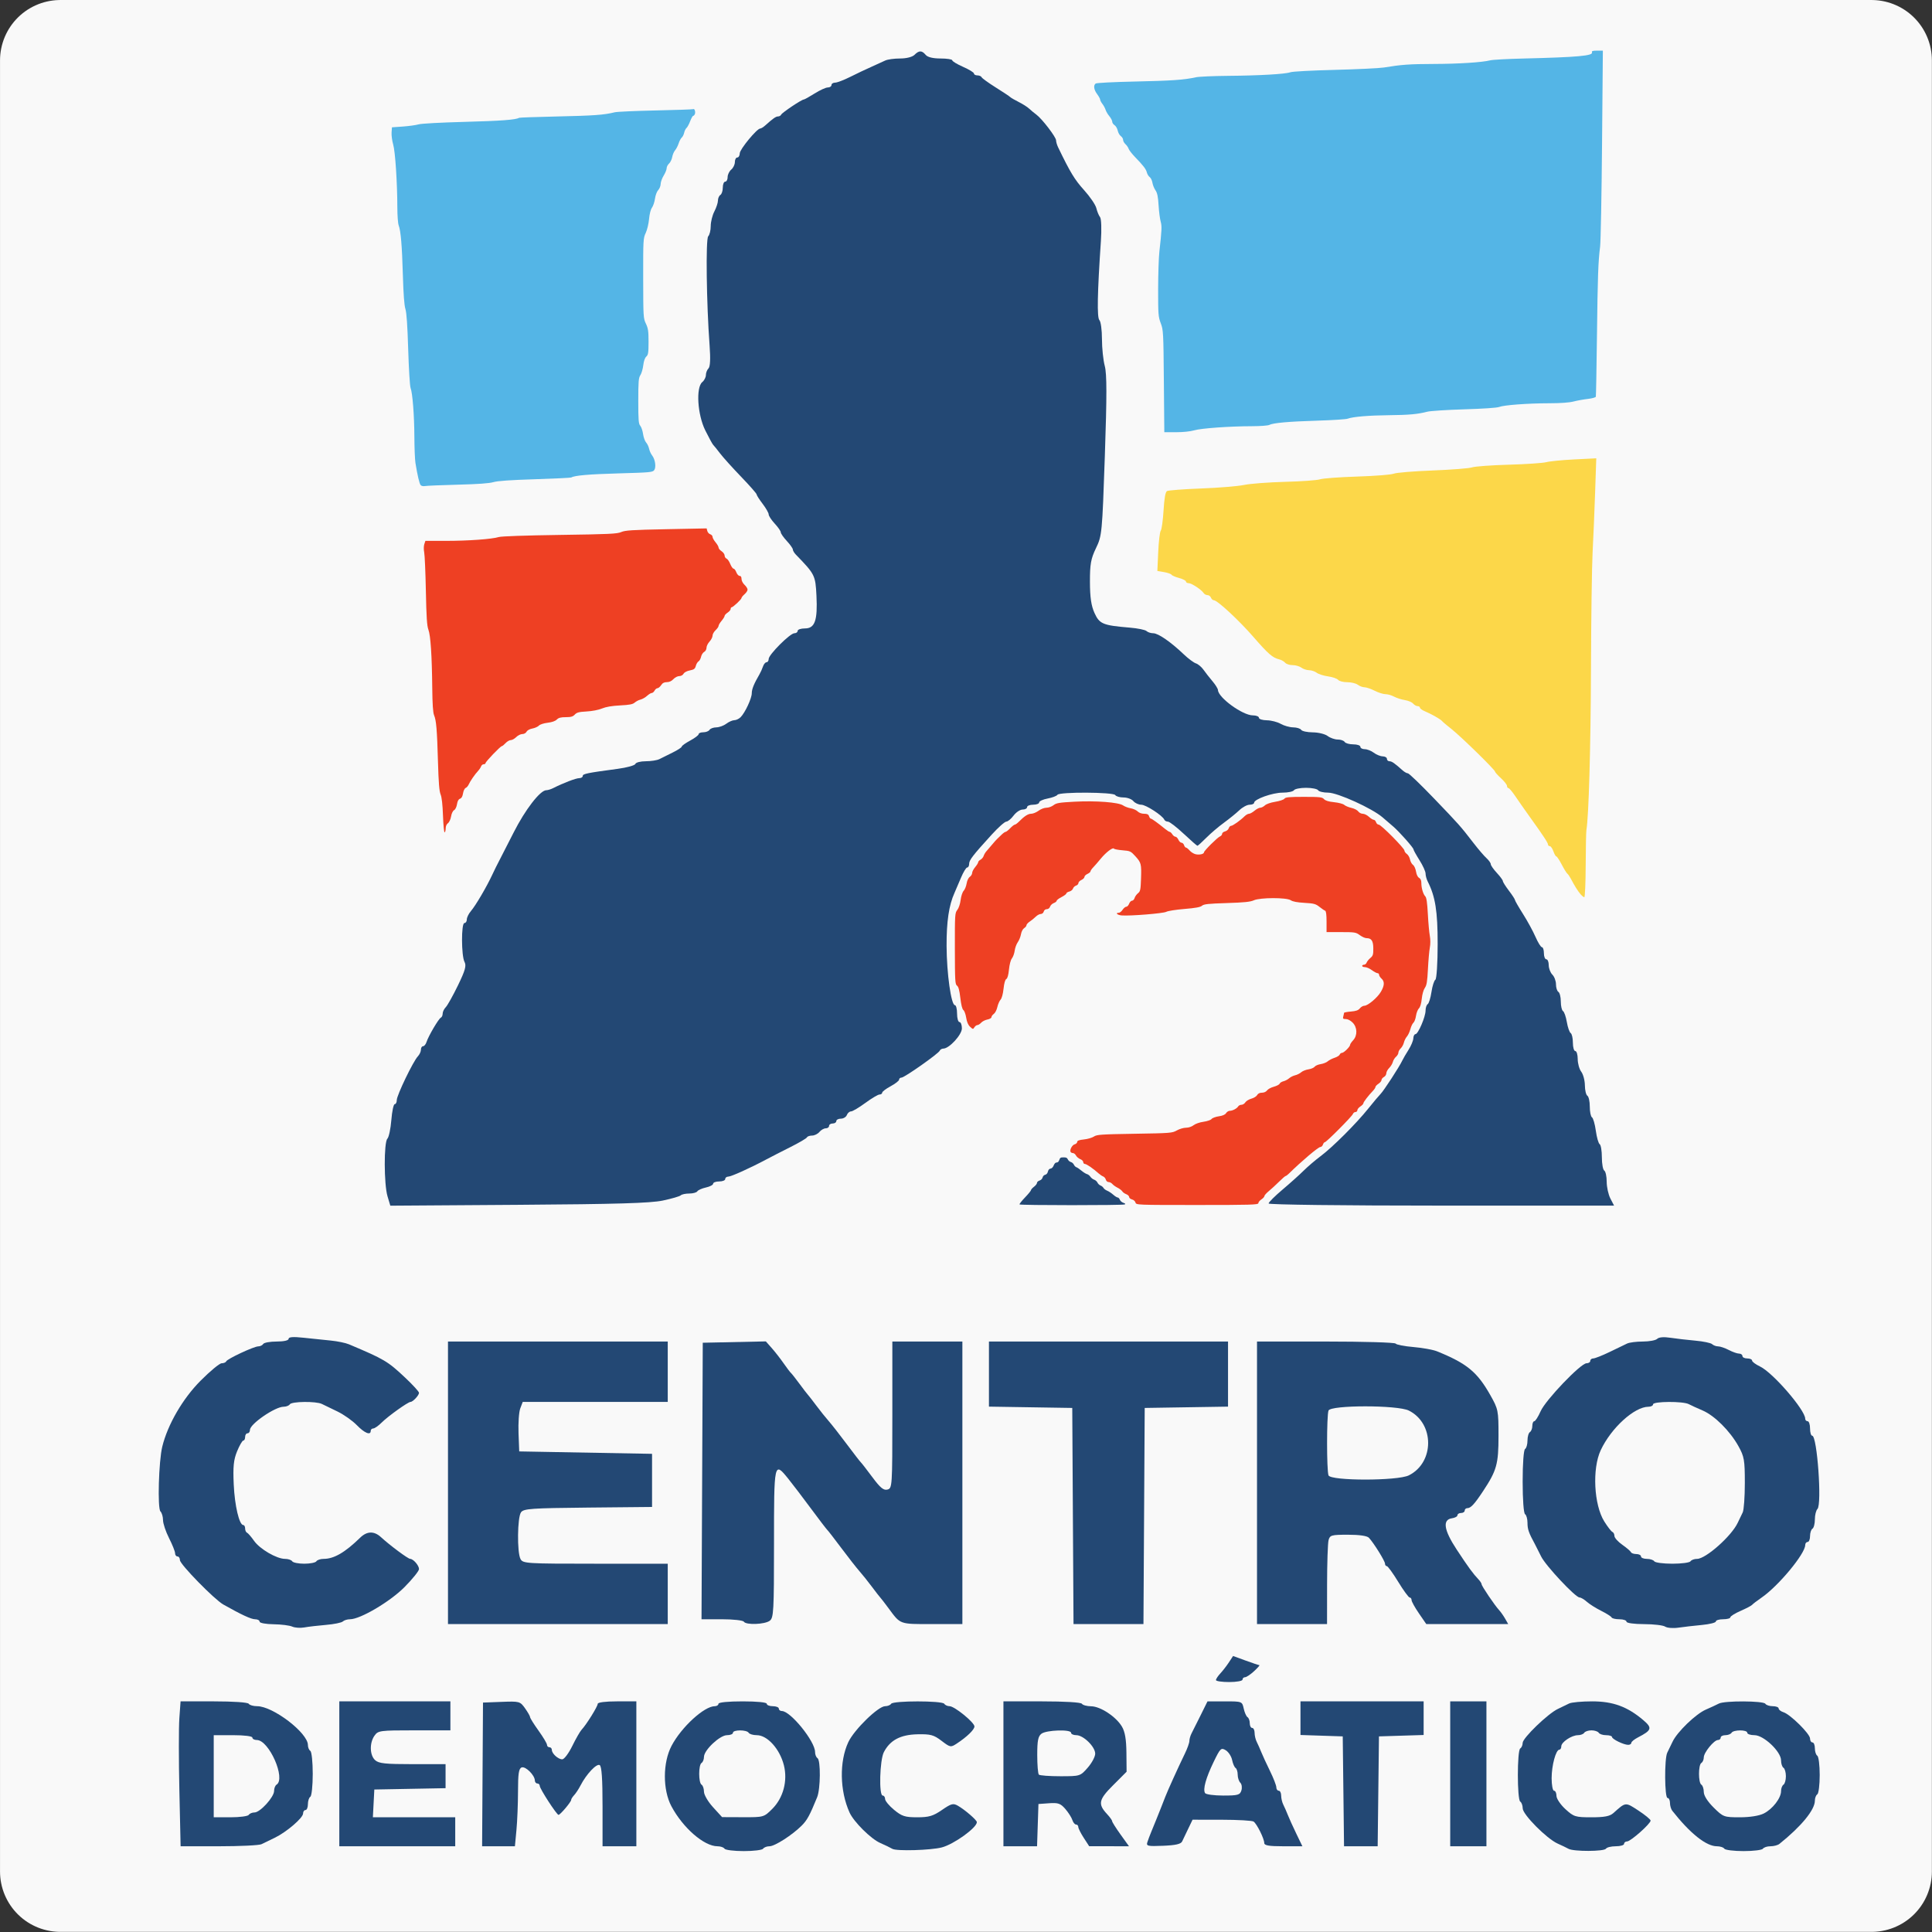 <?xml version="1.0" encoding="UTF-8" standalone="no"?>
<!-- Created with Inkscape (http://www.inkscape.org/) -->

<svg
   version="1.1"
   id="svg1"
   width="800"
   height="800"
   viewBox="0 0 800 800"
   sodipodi:docname="Morena_logo_(Mexico).svg.png"
   xml:space="preserve"
   inkscape:export-filename="Liberal_Colombia.svg"
   inkscape:export-xdpi="96"
   inkscape:export-ydpi="96"
   xmlns:inkscape="http://www.inkscape.org/namespaces/inkscape"
   xmlns:sodipodi="http://sodipodi.sourceforge.net/DTD/sodipodi-0.dtd"
   xmlns="http://www.w3.org/2000/svg"
   xmlns:svg="http://www.w3.org/2000/svg"><rect x="0" y="0" width="800" height="800" fill="#333333" stroke="none"/><defs
     id="defs1" /><sodipodi:namedview
     id="namedview1"
     pagecolor="#ffffff"
     bordercolor="#000000"
     borderopacity="0.25"
     inkscape:showpageshadow="2"
     inkscape:pageopacity="0.0"
     inkscape:pagecheckerboard="0"
     inkscape:deskcolor="#d1d1d1"
     showguides="false" /><g
     inkscape:groupmode="layer"
     inkscape:label="Image"
     id="g1"><rect
       style="fill:#f9f9f9;fill-opacity:1;stroke:#f9f9f9;stroke-width:50;stroke-linejoin:round;stroke-miterlimit:0;stroke-dasharray:none;stroke-opacity:1;paint-order:markers stroke fill"
       id="rect1"
       width="749.942"
       height="749.937"
       x="25.01"
       y="25.006" /><path
       style="fill:#234874;fill-opacity:1;stroke:#f9f9f9;stroke-width:0;stroke-linejoin:round;stroke-miterlimit:0;stroke-dasharray:none;stroke-opacity:1;paint-order:markers stroke fill"
       d="m 160.462,495.367 c -1.494,-4.987 -1.535,-22.38 -0.056,-23.859 0.609,-0.609 1.346,-4.074 1.637,-7.7 0.291,-3.626 0.918,-6.592 1.392,-6.592 0.475,0 0.863,-0.775 0.863,-1.723 0,-1.966 6.821,-16.101 8.735,-18.098 0.696,-0.727 1.265,-1.964 1.265,-2.75 0,-0.786 0.398,-1.429 0.883,-1.429 0.486,0 1.132,-0.787 1.436,-1.75 0.774,-2.452 5.026,-9.681 5.931,-10.083 0.412,-0.183 0.75,-0.939 0.75,-1.679 0,-0.74 0.584,-1.94 1.298,-2.667 0.714,-0.727 2.986,-4.797 5.049,-9.045 2.998,-6.172 3.54,-8.118 2.702,-9.684 -1.345,-2.513 -1.387,-16.092 -0.049,-16.092 0.55,0 1,-0.67 1,-1.489 0,-0.819 0.764,-2.381 1.698,-3.471 1.967,-2.297 6.48,-9.976 8.84,-15.04 0.897,-1.925 2.119,-4.4 2.715,-5.5 0.596,-1.1 3.358,-6.5 6.138,-12 4.768,-9.436 10.992,-17.5 13.506,-17.5 0.622,0 1.913,-0.395 2.868,-0.878 4.201,-2.124 9.422,-4.122 10.77,-4.122 0.806,0 1.466,-0.403 1.466,-0.895 0,-0.902 1.758,-1.262 14.464,-2.96 3.83,-0.512 7.13,-1.429 7.333,-2.038 0.203,-0.609 2.138,-1.107 4.299,-1.107 2.162,0 4.712,-0.4 5.667,-0.889 0.955,-0.489 3.424,-1.716 5.486,-2.727 2.062,-1.011 3.75,-2.115 3.75,-2.453 0,-0.338 1.575,-1.463 3.5,-2.5 1.925,-1.037 3.5,-2.233 3.5,-2.657 0,-0.425 0.873,-0.773 1.941,-0.773 1.068,0 2.219,-0.45 2.559,-1 0.34,-0.55 1.604,-1.014 2.809,-1.032 1.205,-0.018 3.064,-0.693 4.132,-1.5 1.068,-0.808 2.562,-1.468 3.321,-1.468 0.759,0 1.937,-0.562 2.618,-1.25 1.858,-1.875 4.619,-7.804 4.619,-9.917 0,-1.706 0.887,-3.889 3.184,-7.833 0.48,-0.825 1.138,-2.288 1.461,-3.25 0.323,-0.963 0.985,-1.75 1.471,-1.75 0.486,0 0.883,-0.616 0.883,-1.368 0,-1.78 8.851,-10.632 10.632,-10.632 0.753,0 1.368,-0.45 1.368,-1 0,-0.55 1.361,-1 3.025,-1 4.112,0 5.27,-3.306 4.757,-13.569 -0.422,-8.438 -0.635,-8.862 -8.531,-17 -0.688,-0.709 -1.25,-1.662 -1.25,-2.12 0,-0.457 -1.125,-2.045 -2.5,-3.528 -1.375,-1.483 -2.5,-3.1 -2.5,-3.594 0,-0.494 -1.125,-2.112 -2.5,-3.595 -1.375,-1.484 -2.5,-3.194 -2.5,-3.802 0,-0.607 -1.125,-2.579 -2.5,-4.382 -1.375,-1.803 -2.5,-3.565 -2.5,-3.916 0,-0.351 -2.896,-3.644 -6.436,-7.317 -3.54,-3.673 -7.462,-8.028 -8.716,-9.678 -1.254,-1.65 -2.524,-3.225 -2.824,-3.5 -0.3,-0.275 -1.778,-2.981 -3.284,-6.014 -3.229,-6.498 -3.927,-17.755 -1.24,-19.986 0.825,-0.685 1.5,-2 1.5,-2.922 0,-0.923 0.486,-2.164 1.08,-2.757 0.706,-0.706 0.863,-3.978 0.454,-9.45 -1.295,-17.314 -1.639,-44.165 -0.579,-45.225 0.575,-0.575 1.045,-2.478 1.045,-4.23 0,-1.752 0.672,-4.475 1.494,-6.05 0.822,-1.575 1.497,-3.625 1.5,-4.555 0.003,-0.93 0.456,-1.969 1.006,-2.309 0.55,-0.34 1,-1.716 1,-3.059 0,-1.343 0.45,-2.441 1,-2.441 0.55,0 1,-0.845 1,-1.878 0,-1.033 0.675,-2.438 1.5,-3.122 0.825,-0.685 1.5,-2.09 1.5,-3.122 0,-1.033 0.45,-1.878 1,-1.878 0.55,0 1.012,-0.787 1.027,-1.75 0.025,-1.671 7.112,-10.25 8.467,-10.25 0.357,0 1.276,-0.562 2.043,-1.25 3.27,-2.932 4.434,-3.75 5.338,-3.75 0.527,0 1.109,-0.338 1.292,-0.75 0.367,-0.826 8.466,-6.25 9.332,-6.25 0.298,0 2.323,-1.125 4.502,-2.5 2.178,-1.375 4.644,-2.5 5.48,-2.5 0.836,0 1.52,-0.45 1.52,-1 0,-0.55 0.678,-1 1.507,-1 0.829,0 3.642,-1.073 6.25,-2.385 2.608,-1.312 6.543,-3.178 8.743,-4.147 2.2,-0.969 4.781,-2.146 5.736,-2.615 0.955,-0.469 3.735,-0.853 6.179,-0.853 2.615,0 5.059,-0.617 5.942,-1.5 1.895,-1.895 3.071,-1.895 4.643,0 0.795,0.958 3.007,1.5 6.122,1.5 2.683,0 4.882,0.338 4.887,0.75 0.005,0.412 2.03,1.638 4.5,2.724 2.47,1.086 4.491,2.323 4.491,2.75 0,0.427 0.637,0.776 1.417,0.776 0.779,0 1.567,0.346 1.75,0.768 0.183,0.422 2.808,2.32 5.833,4.217 3.025,1.897 5.725,3.69 6,3.984 0.275,0.294 1.85,1.209 3.5,2.033 1.65,0.824 3.585,2.051 4.299,2.726 0.715,0.675 2.073,1.8 3.019,2.5 2.397,1.773 8.181,9.324 8.181,10.68 0,0.616 0.377,1.901 0.838,2.856 5.006,10.374 6.859,13.433 10.735,17.717 2.478,2.74 4.775,6.115 5.104,7.5 0.329,1.385 1.021,3.056 1.536,3.712 0.529,0.674 0.677,5.027 0.339,10 -1.46,21.507 -1.65,31.609 -0.615,32.644 0.585,0.585 1.063,4.116 1.063,7.848 0,3.732 0.523,8.741 1.162,11.131 0.88,3.292 0.888,12.329 0.031,37.264 -1.101,32.031 -1.199,33.06 -3.662,38.164 -2.124,4.402 -2.528,6.652 -2.509,14 0.016,6.382 0.529,9.872 1.893,12.876 2.062,4.542 3.45,5.117 14.585,6.047 3.3,0.276 6.428,0.913 6.95,1.417 0.522,0.504 1.79,0.916 2.817,0.916 2.028,0 7.265,3.624 12.607,8.722 1.857,1.772 4.119,3.458 5.028,3.747 0.909,0.288 2.315,1.468 3.125,2.621 0.81,1.153 2.485,3.292 3.722,4.753 1.237,1.461 2.264,3.107 2.283,3.657 0.109,3.154 10.217,10.5 14.448,10.5 1.386,0 2.52,0.45 2.52,1 0,0.55 1.462,1.016 3.25,1.035 1.788,0.019 4.375,0.679 5.75,1.465 1.375,0.786 3.711,1.445 5.191,1.465 1.48,0.019 2.969,0.485 3.309,1.035 0.34,0.55 2.504,1.014 4.809,1.032 2.305,0.018 5.064,0.693 6.132,1.5 1.068,0.808 2.954,1.468 4.191,1.468 1.237,0 2.528,0.45 2.868,1 0.34,0.55 1.941,1 3.559,1 1.618,0 2.941,0.45 2.941,1 0,0.55 0.814,1 1.809,1 0.995,0 2.682,0.661 3.75,1.468 1.068,0.807 2.729,1.482 3.691,1.5 0.963,0.018 1.75,0.482 1.75,1.032 0,0.55 0.469,1 1.042,1 0.981,0 2.112,0.782 5.421,3.75 0.767,0.688 1.764,1.247 2.215,1.244 0.452,-0.003 5.321,4.68 10.821,10.406 10.481,10.913 10.898,11.384 16.472,18.603 1.909,2.473 4.272,5.224 5.25,6.114 0.978,0.89 1.778,2.019 1.778,2.51 0,0.491 1.125,2.106 2.5,3.589 1.375,1.483 2.5,3.011 2.5,3.395 0,0.385 1.125,2.174 2.5,3.977 1.375,1.803 2.5,3.524 2.5,3.825 0,0.301 1.504,2.919 3.342,5.817 1.838,2.898 4.175,7.182 5.192,9.519 1.018,2.337 2.214,4.25 2.658,4.25 0.444,0 0.808,1.125 0.808,2.5 0,1.375 0.45,2.5 1,2.5 0.55,0 1,1.093 1,2.429 0,1.336 0.675,3.104 1.5,3.929 0.825,0.825 1.5,2.631 1.5,4.012 0,1.382 0.45,2.791 1,3.13 0.55,0.34 1,2.14 1,4 0,1.86 0.411,3.636 0.913,3.946 0.502,0.31 1.216,2.36 1.587,4.554 0.371,2.194 1.085,4.243 1.587,4.554 0.502,0.31 0.913,2.113 0.913,4.005 0,1.893 0.45,3.441 1,3.441 0.55,0 1,1.489 1,3.309 0,1.82 0.661,4.182 1.468,5.25 0.807,1.068 1.482,3.602 1.5,5.632 0.018,2.03 0.482,3.969 1.032,4.309 0.55,0.34 1,2.365 1,4.5 0,2.135 0.408,4.134 0.906,4.442 0.498,0.308 1.216,2.809 1.594,5.558 0.378,2.749 1.095,5.25 1.594,5.558 0.498,0.308 0.906,2.757 0.906,5.442 0,2.685 0.45,5.16 1,5.5 0.55,0.34 1,2.414 1,4.609 0,2.195 0.687,5.318 1.526,6.941 l 1.526,2.95 h -71.526 c -40.424,0 -71.526,-0.382 -71.526,-0.879 0,-0.483 2.587,-3.065 5.75,-5.736 3.163,-2.672 7.112,-6.214 8.776,-7.871 1.664,-1.657 4.814,-4.349 7,-5.981 4.965,-3.708 14.796,-13.525 19.785,-19.758 2.08,-2.599 4.353,-5.299 5.05,-6 1.344,-1.352 7.78,-11.245 8.961,-13.775 0.385,-0.825 1.562,-2.85 2.616,-4.5 1.054,-1.65 1.949,-3.788 1.989,-4.75 0.04,-0.963 0.436,-1.75 0.881,-1.75 1.109,0 4.192,-7.191 4.192,-9.777 0,-1.158 0.398,-2.351 0.885,-2.652 0.487,-0.301 1.188,-2.567 1.558,-5.036 0.37,-2.469 1.097,-4.751 1.615,-5.071 0.518,-0.32 0.944,-6.968 0.947,-14.773 0.005,-13.622 -0.958,-19.671 -4.126,-25.927 -0.484,-0.955 -0.879,-2.426 -0.879,-3.27 0,-0.843 -1.125,-3.316 -2.5,-5.494 -1.375,-2.178 -2.5,-4.206 -2.5,-4.507 0,-0.671 -5.821,-7.245 -8.334,-9.412 -1.009,-0.87 -3.034,-2.613 -4.5,-3.873 -4.348,-3.737 -18.617,-10.209 -22.509,-10.209 -1.947,0 -3.818,-0.45 -4.157,-1 -0.34,-0.55 -2.59,-1 -5,-1 -2.41,0 -4.66,0.45 -5,1 -0.34,0.55 -2.465,1 -4.723,1 -4.159,0 -11.777,2.712 -11.777,4.192 0,0.444 -0.839,0.808 -1.864,0.808 -1.025,0 -2.938,1.025 -4.25,2.277 -1.312,1.252 -4.186,3.584 -6.386,5.182 -2.2,1.598 -5.484,4.398 -7.298,6.223 -1.814,1.825 -3.466,3.318 -3.672,3.318 -0.206,0 -2.771,-2.246 -5.702,-4.992 -2.93,-2.745 -5.853,-4.995 -6.495,-5 -0.642,-0.005 -1.317,-0.364 -1.5,-0.8 -0.722,-1.715 -7.638,-6.209 -9.555,-6.209 -1.118,0 -2.593,-0.675 -3.278,-1.5 -0.685,-0.825 -2.513,-1.5 -4.063,-1.5 -1.55,0 -3.097,-0.45 -3.437,-1 -0.768,-1.243 -23.166,-1.349 -23.93,-0.113 -0.301,0.488 -2.128,1.183 -4.059,1.545 -1.931,0.362 -3.511,1.088 -3.511,1.613 0,0.525 -1.125,0.955 -2.5,0.955 -1.375,0 -2.5,0.45 -2.5,1 0,0.55 -0.837,1 -1.86,1 -1.023,0 -2.705,1.125 -3.737,2.5 -1.033,1.375 -2.39,2.5 -3.016,2.5 -0.626,0 -3.332,2.407 -6.013,5.35 -7.901,8.673 -9.374,10.583 -9.374,12.158 0,0.821 -0.363,1.492 -0.808,1.492 -0.444,0 -1.604,1.913 -2.578,4.25 -0.974,2.337 -2.177,5.15 -2.675,6.25 -2.313,5.115 -3.321,11.882 -3.277,22 0.049,11.394 1.894,24.5 3.447,24.5 0.489,0 0.89,1.575 0.89,3.5 0,1.925 0.45,3.5 1,3.5 0.55,0 1,1.178 1,2.618 0,2.631 -5.224,8.332 -7.667,8.366 -0.642,0.009 -1.317,0.397 -1.5,0.863 -0.466,1.185 -14.62,11.153 -15.837,11.153 -0.548,0 -0.996,0.379 -0.996,0.843 0,0.463 -1.575,1.691 -3.5,2.727 -1.925,1.037 -3.5,2.233 -3.5,2.657 0,0.425 -0.502,0.773 -1.116,0.773 -0.614,0 -3.262,1.575 -5.884,3.5 -2.622,1.925 -5.284,3.5 -5.915,3.5 -0.631,0 -1.406,0.675 -1.723,1.5 -0.317,0.825 -1.427,1.5 -2.469,1.5 -1.041,0 -1.893,0.45 -1.893,1 0,0.55 -0.675,1 -1.5,1 -0.825,0 -1.5,0.45 -1.5,1 0,0.55 -0.62,1 -1.378,1 -0.758,0 -1.938,0.675 -2.622,1.5 -0.685,0.825 -2.052,1.5 -3.039,1.5 -0.987,0 -1.944,0.338 -2.128,0.75 -0.183,0.412 -3.258,2.217 -6.833,4.01 -3.575,1.793 -8.075,4.1 -10,5.127 -6.729,3.589 -14.539,7.112 -15.764,7.112 -0.68,0 -1.236,0.45 -1.236,1 0,0.55 -1.125,1 -2.5,1 -1.375,0 -2.5,0.414 -2.5,0.921 0,0.506 -1.345,1.216 -2.989,1.577 -1.644,0.361 -3.245,1.072 -3.559,1.579 -0.314,0.508 -1.819,0.923 -3.345,0.923 -1.526,0 -3.111,0.337 -3.523,0.749 -0.412,0.412 -3.749,1.382 -7.417,2.157 -5.11,1.079 -19.07,1.492 -59.755,1.768 l -53.087,0.36 z"
       id="path34" /><path
       style="fill:#234874;fill-opacity:1;stroke:#f9f9f9;stroke-width:0;stroke-linejoin:round;stroke-miterlimit:0;stroke-dasharray:none;stroke-opacity:1;paint-order:markers stroke fill"
       d="m 422.165,498.723 c -0.108,-0.175 0.917,-1.476 2.277,-2.891 1.36,-1.415 2.473,-2.776 2.473,-3.023 0,-0.247 0.557,-0.875 1.237,-1.394 0.681,-0.519 1.237,-1.228 1.237,-1.574 0,-0.381 0.415,-0.775 1.048,-0.996 0.673,-0.235 1.13,-0.691 1.277,-1.275 0.14,-0.559 0.554,-0.991 1.073,-1.122 0.569,-0.143 0.938,-0.574 1.131,-1.323 0.2,-0.775 0.529,-1.146 1.091,-1.228 0.526,-0.076 0.98,-0.536 1.31,-1.326 0.341,-0.816 0.74,-1.209 1.226,-1.209 0.483,0 0.843,-0.35 1.091,-1.061 0.326,-0.935 0.533,-1.061 1.757,-1.061 1.125,0 1.461,0.162 1.778,0.857 0.215,0.471 0.774,0.953 1.242,1.07 0.468,0.118 1.029,0.604 1.247,1.081 0.217,0.477 0.686,0.96 1.041,1.072 0.355,0.113 1.302,0.753 2.104,1.423 0.802,0.67 1.832,1.312 2.287,1.427 0.456,0.114 1.088,0.603 1.404,1.086 0.316,0.483 1.019,1.032 1.561,1.221 0.542,0.189 1.165,0.737 1.384,1.217 0.219,0.48 0.788,1.022 1.265,1.203 0.477,0.181 1.029,0.634 1.228,1.005 0.199,0.372 0.885,0.885 1.524,1.141 0.639,0.256 1.76,0.994 2.489,1.639 0.73,0.646 1.569,1.174 1.865,1.174 0.296,0 0.692,0.406 0.881,0.902 0.201,0.527 0.798,1.06 1.44,1.284 0.805,0.281 0.97,0.463 0.621,0.684 -0.642,0.407 -43.335,0.402 -43.587,-0.005 z"
       id="path35" /><path
       style="fill:#54b5e6;fill-opacity:1;stroke:#f9f9f9;stroke-width:0;stroke-linejoin:round;stroke-miterlimit:0;stroke-dasharray:none;stroke-opacity:1;paint-order:markers stroke fill"
       d="m 481.93,157.841 c -0.18,-20.304 -0.23,-21.236 -1.284,-23.988 -1.012,-2.641 -1.096,-3.726 -1.088,-14 0.005,-6.126 0.235,-13.162 0.511,-15.637 1.021,-9.153 1.08,-10.557 0.526,-12.513 -0.31,-1.093 -0.694,-4.125 -0.855,-6.737 -0.22,-3.58 -0.534,-5.096 -1.278,-6.154 -0.542,-0.772 -1.113,-2.187 -1.269,-3.145 -0.155,-0.958 -0.665,-2.014 -1.133,-2.346 -0.468,-0.333 -0.993,-1.181 -1.167,-1.885 -0.349,-1.41 -1.428,-2.822 -4.912,-6.422 -1.274,-1.317 -2.461,-2.849 -2.638,-3.405 -0.176,-0.556 -0.765,-1.413 -1.308,-1.904 -0.543,-0.491 -0.987,-1.296 -0.987,-1.788 0,-0.492 -0.42,-1.188 -0.933,-1.548 -0.513,-0.359 -1.096,-1.395 -1.295,-2.302 -0.199,-0.907 -0.792,-1.917 -1.317,-2.245 -0.525,-0.328 -0.955,-0.975 -0.955,-1.438 0,-0.463 -0.532,-1.477 -1.182,-2.255 -0.65,-0.777 -1.356,-1.976 -1.569,-2.663 -0.213,-0.688 -0.806,-1.787 -1.318,-2.442 -0.512,-0.656 -0.931,-1.456 -0.931,-1.778 0,-0.322 -0.562,-1.348 -1.25,-2.28 -1.36,-1.843 -1.61,-3.593 -0.625,-4.372 0.36,-0.285 7.285,-0.639 16.338,-0.835 15.224,-0.329 20.351,-0.687 25.095,-1.75 1.246,-0.279 7.2,-0.55 13.229,-0.6 13.143,-0.111 23.909,-0.727 25.963,-1.486 0.888,-0.328 8.44,-0.734 18.5,-0.994 9.35,-0.242 18.462,-0.682 20.25,-0.977 7.231,-1.194 10.696,-1.442 20.5,-1.467 10.358,-0.027 20.27,-0.66 23.493,-1.501 0.966,-0.252 7.044,-0.587 13.507,-0.745 22.824,-0.556 29.214,-1.131 28.659,-2.579 -0.203,-0.53 0.293,-0.692 2.119,-0.692 h 2.384 l -0.339,38.771 c -0.186,21.324 -0.545,40.393 -0.796,42.375 -0.802,6.32 -1.005,12.052 -1.311,37.104 -0.165,13.475 -0.374,24.75 -0.465,25.056 -0.091,0.306 -1.591,0.717 -3.333,0.914 -1.742,0.197 -4.396,0.678 -5.897,1.069 -1.741,0.453 -5.364,0.715 -10,0.722 -8.899,0.014 -18.853,0.749 -20.814,1.537 -0.876,0.352 -6.634,0.742 -14.456,0.979 -7.15,0.217 -14.012,0.657 -15.25,0.978 -3.99,1.037 -7.583,1.365 -15.851,1.45 -8.448,0.086 -15.017,0.64 -17.149,1.445 -0.688,0.26 -6.312,0.626 -12.5,0.814 -11.959,0.363 -18.413,0.936 -19.976,1.773 -0.527,0.282 -3.729,0.519 -7.116,0.526 -9.362,0.02 -21.118,0.862 -24.006,1.72 -1.55,0.46 -4.532,0.767 -7.458,0.767 h -4.875 z"
       id="path36" /><path
       style="fill:#54b5e6;fill-opacity:1;stroke:#f9f9f9;stroke-width:0;stroke-linejoin:round;stroke-miterlimit:0;stroke-dasharray:none;stroke-opacity:1;paint-order:markers stroke fill"
       d="m 174.175,200.863 c -0.517,-0.627 -1.306,-3.992 -2.146,-9.147 -0.224,-1.375 -0.424,-6.213 -0.444,-10.75 -0.04,-9.024 -0.754,-18.198 -1.584,-20.367 -0.291,-0.761 -0.73,-7.908 -0.974,-15.883 -0.307,-10.014 -0.665,-15.202 -1.156,-16.77 -0.477,-1.522 -0.823,-6.135 -1.05,-14 -0.356,-12.314 -0.865,-18.346 -1.745,-20.658 -0.29,-0.762 -0.534,-4.015 -0.542,-7.229 -0.027,-10.538 -0.864,-23.271 -1.725,-26.232 -0.451,-1.551 -0.75,-3.785 -0.665,-4.965 l 0.155,-2.145 4.501,-0.317 c 2.475,-0.174 5.4,-0.579 6.5,-0.898 1.179,-0.343 9.074,-0.77 19.249,-1.042 14.941,-0.399 21.026,-0.855 22.408,-1.678 0.188,-0.112 6.754,-0.347 14.592,-0.522 16.56,-0.371 20.436,-0.644 25,-1.766 0.963,-0.236 8.599,-0.577 16.969,-0.757 8.371,-0.18 15.378,-0.425 15.573,-0.545 0.514,-0.318 0.976,1.148 0.639,2.026 -0.158,0.412 -0.47,0.75 -0.693,0.75 -0.223,0 -0.791,1.009 -1.262,2.243 -0.471,1.234 -1.15,2.487 -1.509,2.785 -0.359,0.298 -0.794,1.186 -0.967,1.973 -0.173,0.787 -0.626,1.689 -1.007,2.005 -0.381,0.316 -0.957,1.4 -1.279,2.41 -0.323,1.009 -0.982,2.285 -1.464,2.835 -0.482,0.55 -1.021,1.813 -1.198,2.806 -0.177,0.993 -0.767,2.21 -1.312,2.702 -0.545,0.493 -0.991,1.368 -0.993,1.944 -10e-4,0.576 -0.557,1.948 -1.234,3.048 -0.678,1.1 -1.239,2.66 -1.247,3.468 -0.009,0.807 -0.464,1.945 -1.012,2.528 -0.562,0.598 -1.143,2.139 -1.332,3.532 -0.185,1.359 -0.742,3.034 -1.238,3.722 -0.553,0.766 -1.025,2.606 -1.22,4.75 -0.175,1.925 -0.798,4.513 -1.386,5.75 -1.026,2.161 -1.067,2.906 -1.044,18.768 0.023,15.954 0.062,16.595 1.121,18.783 0.916,1.892 1.096,3.132 1.096,7.529 0,4.504 -0.135,5.387 -0.933,6.109 -0.587,0.532 -1.053,1.868 -1.258,3.607 -0.179,1.519 -0.715,3.358 -1.192,4.085 -0.745,1.136 -0.867,2.641 -0.867,10.667 0,7.918 0.124,9.486 0.814,10.273 0.448,0.511 0.973,2.054 1.168,3.429 0.195,1.375 0.76,2.95 1.257,3.5 0.497,0.55 1.056,1.721 1.242,2.602 0.186,0.881 0.744,2.118 1.24,2.75 1.282,1.634 1.751,4.906 0.874,6.104 -0.647,0.884 -1.743,0.985 -14.647,1.344 -12.35,0.343 -18.339,0.861 -19.699,1.701 -0.233,0.144 -7.022,0.471 -15.086,0.728 -10.206,0.324 -15.422,0.689 -17.163,1.2 -1.728,0.508 -6.28,0.832 -14.75,1.051 -6.737,0.174 -12.833,0.429 -13.545,0.566 -0.737,0.142 -1.525,-0.03 -1.829,-0.398 z"
       id="path37" /><path
       style="fill:#ee4023;fill-opacity:1;stroke:#f9f9f9;stroke-width:0;stroke-linejoin:round;stroke-miterlimit:0;stroke-dasharray:none;stroke-opacity:1;paint-order:markers stroke fill"
       d="m 183.436,337.828 c -0.164,-4.664 -0.506,-7.717 -0.994,-8.869 -0.547,-1.293 -0.834,-4.859 -1.085,-13.5 -0.389,-13.42 -0.698,-17.103 -1.618,-19.306 -0.447,-1.07 -0.684,-4.618 -0.752,-11.25 -0.137,-13.421 -0.692,-21.817 -1.599,-24.187 -0.592,-1.548 -0.829,-5.165 -1.045,-16 -0.154,-7.7 -0.466,-14.9 -0.693,-16 -0.233,-1.126 -0.215,-2.601 0.041,-3.375 l 0.455,-1.375 8.576,-0.002 c 9.183,-0.002 18.976,-0.714 21.826,-1.587 1.064,-0.326 10.962,-0.668 25.25,-0.874 20.52,-0.295 23.745,-0.445 25.431,-1.186 1.632,-0.717 4.522,-0.9 18.651,-1.182 l 16.719,-0.333 0.278,1.065 c 0.153,0.586 0.704,1.2 1.224,1.365 0.52,0.165 0.946,0.646 0.946,1.069 0,0.423 0.562,1.438 1.25,2.255 0.688,0.817 1.25,1.801 1.25,2.186 0,0.385 0.562,1.069 1.25,1.519 0.688,0.45 1.25,1.25 1.25,1.777 0,0.527 0.351,1.093 0.78,1.258 0.429,0.165 1.128,1.17 1.554,2.234 0.426,1.064 1.038,1.935 1.36,1.935 0.322,0 0.841,0.675 1.152,1.5 0.311,0.825 0.923,1.5 1.36,1.5 0.517,0 0.793,0.444 0.793,1.274 0,0.717 0.547,1.781 1.25,2.432 0.688,0.637 1.25,1.528 1.25,1.979 0,0.452 -0.562,1.31 -1.25,1.908 -0.688,0.598 -1.25,1.297 -1.25,1.554 0,0.551 -3.512,3.852 -4.098,3.852 -0.221,0 -0.402,0.312 -0.402,0.692 0,0.381 -0.562,1.061 -1.25,1.512 -0.688,0.45 -1.25,1.063 -1.25,1.36 0,0.298 -0.562,1.21 -1.25,2.027 -0.688,0.817 -1.25,1.767 -1.25,2.11 0,0.343 -0.562,1.153 -1.25,1.799 -0.688,0.646 -1.25,1.665 -1.25,2.264 0,0.599 -0.562,1.697 -1.25,2.439 -0.688,0.742 -1.25,1.892 -1.25,2.555 0,0.678 -0.42,1.432 -0.959,1.72 -0.528,0.282 -1.108,1.189 -1.289,2.015 -0.181,0.826 -0.658,1.685 -1.058,1.909 -0.401,0.224 -0.905,1.065 -1.119,1.869 -0.325,1.215 -0.743,1.531 -2.48,1.874 -1.253,0.248 -2.297,0.802 -2.609,1.384 -0.303,0.566 -1.044,0.971 -1.776,0.971 -0.698,0 -1.771,0.556 -2.415,1.25 -0.758,0.817 -1.697,1.25 -2.715,1.25 -1.108,0 -1.792,0.36 -2.375,1.25 -0.45,0.688 -1.123,1.25 -1.494,1.25 -0.371,0 -0.916,0.45 -1.21,1 -0.294,0.55 -0.832,1 -1.195,1 -0.363,0 -1.235,0.533 -1.938,1.185 -0.703,0.651 -1.917,1.343 -2.698,1.537 -0.781,0.194 -1.87,0.758 -2.42,1.253 -0.772,0.695 -2.148,0.96 -6.036,1.161 -3.422,0.177 -5.826,0.586 -7.5,1.276 -1.47,0.606 -4.035,1.101 -6.358,1.228 -3.171,0.173 -4.08,0.412 -4.894,1.286 -0.787,0.845 -1.582,1.074 -3.731,1.074 -2.059,0 -2.975,0.245 -3.726,0.995 -0.637,0.637 -2.005,1.114 -3.8,1.325 -1.632,0.192 -3.15,0.689 -3.63,1.189 -0.454,0.472 -1.666,1.011 -2.694,1.197 -1.093,0.198 -2.086,0.744 -2.393,1.316 -0.306,0.572 -1.045,0.978 -1.779,0.978 -0.69,0 -1.818,0.562 -2.505,1.25 -0.688,0.688 -1.701,1.25 -2.251,1.25 -0.551,0 -1.522,0.562 -2.16,1.25 -0.637,0.688 -1.335,1.25 -1.551,1.25 -0.556,0 -6.743,6.441 -6.743,7.021 0,0.264 -0.345,0.479 -0.766,0.479 -0.421,0 -0.904,0.394 -1.073,0.875 -0.169,0.481 -0.73,1.325 -1.248,1.875 -1.281,1.361 -3.279,4.254 -3.893,5.638 -0.278,0.626 -0.847,1.269 -1.266,1.43 -0.418,0.16 -0.899,1.161 -1.069,2.223 -0.204,1.274 -0.628,2.033 -1.247,2.229 -0.625,0.198 -1.044,0.961 -1.255,2.282 -0.183,1.142 -0.695,2.187 -1.206,2.46 -0.521,0.279 -1.037,1.355 -1.248,2.605 -0.201,1.19 -0.772,2.419 -1.295,2.785 -0.546,0.382 -0.935,1.255 -0.935,2.097 0,0.793 -0.194,1.562 -0.431,1.709 -0.237,0.147 -0.544,-2.934 -0.681,-6.845 z"
       id="path38" /><path
       style="fill:#ee4023;fill-opacity:1;stroke:#f9f9f9;stroke-width:0;stroke-linejoin:round;stroke-miterlimit:0;stroke-dasharray:none;stroke-opacity:1;paint-order:markers stroke fill"
       d="m 470.192,497.96 c -0.145,-0.553 -0.799,-1.14 -1.453,-1.304 -0.655,-0.164 -1.19,-0.617 -1.19,-1.007 0,-0.39 -0.544,-0.915 -1.21,-1.168 -0.665,-0.253 -1.397,-0.779 -1.625,-1.17 -0.228,-0.39 -1.107,-1.063 -1.952,-1.495 -0.845,-0.432 -1.829,-1.137 -2.186,-1.568 -0.357,-0.431 -1.046,-0.783 -1.53,-0.783 -0.484,0 -0.998,-0.449 -1.141,-0.997 -0.143,-0.549 -0.645,-1.145 -1.115,-1.325 -0.47,-0.18 -1.335,-0.764 -1.922,-1.298 -2.096,-1.904 -4.967,-3.879 -5.637,-3.879 -0.375,0 -0.681,-0.343 -0.681,-0.762 0,-0.419 -0.549,-0.971 -1.22,-1.226 -0.671,-0.255 -1.466,-0.924 -1.768,-1.488 -0.301,-0.563 -0.864,-1.024 -1.251,-1.024 -0.387,0 -0.83,-0.206 -0.986,-0.458 -0.498,-0.806 0.611,-2.896 1.686,-3.177 0.571,-0.149 1.038,-0.599 1.038,-0.998 0,-0.515 0.815,-0.811 2.789,-1.015 1.534,-0.158 3.39,-0.696 4.125,-1.195 1.198,-0.813 2.942,-0.933 16.836,-1.157 14.912,-0.241 15.576,-0.293 17.493,-1.375 1.096,-0.619 2.809,-1.125 3.808,-1.125 1.084,0 2.35,-0.421 3.143,-1.045 0.747,-0.588 2.531,-1.208 4.077,-1.418 1.512,-0.205 3.026,-0.724 3.365,-1.152 0.338,-0.429 1.692,-0.93 3.007,-1.115 1.564,-0.22 2.6,-0.671 2.995,-1.303 0.332,-0.532 1.014,-0.967 1.516,-0.967 1.163,0 2.979,-0.947 3.497,-1.823 0.22,-0.372 0.837,-0.677 1.371,-0.677 0.534,0 1.254,-0.456 1.6,-1.013 0.346,-0.557 1.469,-1.24 2.496,-1.517 1.027,-0.277 2.103,-0.947 2.393,-1.487 0.338,-0.631 1.046,-0.983 1.98,-0.983 0.862,0 1.725,-0.387 2.12,-0.95 0.366,-0.523 1.628,-1.21 2.804,-1.526 1.176,-0.317 2.256,-0.881 2.399,-1.254 0.143,-0.373 0.863,-0.828 1.599,-1.011 0.736,-0.183 1.789,-0.736 2.339,-1.23 0.55,-0.494 1.675,-1.056 2.5,-1.25 0.825,-0.194 1.95,-0.756 2.5,-1.249 0.55,-0.493 1.899,-1.034 2.998,-1.202 1.099,-0.168 2.256,-0.658 2.572,-1.089 0.315,-0.431 1.441,-0.916 2.502,-1.078 1.061,-0.161 2.378,-0.686 2.928,-1.166 0.55,-0.48 1.824,-1.136 2.831,-1.458 1.007,-0.322 1.956,-0.912 2.109,-1.312 0.153,-0.399 0.581,-0.726 0.951,-0.726 0.781,0 3.359,-2.556 3.359,-3.329 0,-0.289 0.562,-1.132 1.25,-1.873 1.86,-2.006 1.763,-5.361 -0.212,-7.336 -0.892,-0.892 -1.986,-1.462 -2.808,-1.462 -1.153,0 -1.303,-0.162 -1.045,-1.125 0.166,-0.619 0.305,-1.266 0.308,-1.438 0.004,-0.172 1.282,-0.419 2.84,-0.548 2.113,-0.175 3.055,-0.509 3.705,-1.312 0.48,-0.592 1.305,-1.077 1.835,-1.077 1.464,0 5.439,-3.342 6.862,-5.769 1.525,-2.602 1.606,-4.268 0.265,-5.481 -0.55,-0.498 -1,-1.208 -1,-1.577 0,-0.37 -0.294,-0.672 -0.653,-0.672 -0.359,0 -1.415,-0.562 -2.347,-1.25 -0.932,-0.688 -2.213,-1.25 -2.847,-1.25 -0.634,0 -1.153,-0.225 -1.153,-0.5 0,-0.275 0.345,-0.5 0.766,-0.5 0.421,0 0.906,-0.394 1.077,-0.875 0.171,-0.481 0.869,-1.339 1.551,-1.906 1.069,-0.89 1.236,-1.435 1.213,-3.977 -0.028,-3.157 -0.759,-4.242 -2.855,-4.242 -0.582,0 -1.82,-0.562 -2.752,-1.25 -1.587,-1.171 -2.077,-1.25 -7.722,-1.25 l -6.028,1.6e-4 v -4.333 c 0,-2.913 -0.196,-4.398 -0.597,-4.532 -0.328,-0.11 -1.388,-0.828 -2.355,-1.597 -1.547,-1.23 -2.294,-1.428 -6.225,-1.652 -2.974,-0.17 -4.856,-0.527 -5.631,-1.07 -1.695,-1.188 -12.691,-1.17 -15.333,0.025 -1.432,0.647 -4.001,0.907 -11.19,1.133 -7.632,0.239 -9.498,0.441 -10.25,1.108 -0.665,0.59 -2.677,0.96 -7.272,1.338 -3.494,0.287 -6.869,0.816 -7.5,1.176 -1.175,0.67 -15.01,1.79 -18.523,1.499 -1.758,-0.146 -2.744,-1.095 -1.137,-1.095 0.406,0 1.107,-0.562 1.558,-1.25 0.45,-0.688 1.136,-1.25 1.524,-1.25 0.388,0 0.919,-0.562 1.18,-1.25 0.261,-0.688 0.803,-1.25 1.204,-1.25 0.401,0 0.88,-0.506 1.066,-1.125 0.185,-0.619 0.819,-1.506 1.409,-1.971 0.945,-0.746 1.092,-1.445 1.244,-5.901 0.213,-6.245 0.092,-6.73 -2.356,-9.432 -1.872,-2.066 -2.146,-2.193 -5.284,-2.445 -1.82,-0.146 -3.427,-0.455 -3.569,-0.686 -0.417,-0.674 -3.297,1.522 -5.464,4.166 -1.1,1.343 -2.506,2.962 -3.125,3.599 -0.619,0.637 -1.125,1.378 -1.125,1.646 0,0.268 -0.562,0.744 -1.25,1.057 -0.688,0.313 -1.25,0.876 -1.25,1.25 0,0.374 -0.562,0.937 -1.25,1.25 -0.688,0.313 -1.25,0.897 -1.25,1.297 0,0.4 -0.438,0.866 -0.974,1.036 -0.536,0.17 -1.106,0.725 -1.268,1.234 -0.161,0.509 -0.848,1.064 -1.526,1.234 -0.678,0.17 -1.232,0.525 -1.232,0.79 0,0.264 -0.9,0.939 -2,1.501 -1.1,0.561 -2,1.246 -2,1.523 0,0.276 -0.543,0.709 -1.207,0.961 -0.664,0.252 -1.354,0.922 -1.534,1.488 -0.188,0.592 -0.756,1.029 -1.34,1.029 -0.593,0 -1.122,0.415 -1.275,1 -0.147,0.564 -0.682,1 -1.226,1 -0.53,0 -1.471,0.507 -2.091,1.126 -0.62,0.62 -1.734,1.525 -2.477,2.012 -0.743,0.487 -1.351,1.163 -1.351,1.503 0,0.34 -0.439,0.892 -0.975,1.227 -0.55,0.344 -1.115,1.431 -1.297,2.495 -0.177,1.037 -0.775,2.529 -1.33,3.315 -0.554,0.786 -1.13,2.361 -1.278,3.5 -0.148,1.139 -0.664,2.579 -1.145,3.199 -0.526,0.678 -1.015,2.524 -1.226,4.629 -0.231,2.298 -0.609,3.644 -1.1,3.919 -0.488,0.273 -0.886,1.669 -1.144,4.021 -0.244,2.221 -0.721,3.962 -1.246,4.542 -0.468,0.517 -1.066,1.898 -1.329,3.07 -0.263,1.172 -0.918,2.438 -1.455,2.814 -0.537,0.376 -0.976,0.983 -0.976,1.35 0,0.366 -0.757,0.808 -1.681,0.981 -0.925,0.173 -2.085,0.761 -2.577,1.306 -0.493,0.545 -1.197,0.99 -1.564,0.99 -0.368,0 -0.925,0.411 -1.239,0.914 -0.545,0.872 -0.626,0.863 -1.777,-0.203 -0.811,-0.752 -1.342,-1.98 -1.622,-3.751 -0.229,-1.449 -0.751,-2.878 -1.16,-3.177 -0.479,-0.351 -0.928,-2.13 -1.264,-5.01 -0.375,-3.217 -0.762,-4.643 -1.383,-5.097 -0.781,-0.571 -0.864,-2.007 -0.884,-15.337 -0.021,-14.107 0.02,-14.76 1.007,-16.015 0.599,-0.761 1.177,-2.49 1.382,-4.134 0.2,-1.604 0.741,-3.242 1.25,-3.788 0.493,-0.529 1.045,-1.89 1.226,-3.024 0.191,-1.194 0.742,-2.35 1.309,-2.747 0.539,-0.377 0.979,-1.106 0.979,-1.619 0,-0.513 0.562,-1.602 1.25,-2.419 0.688,-0.817 1.25,-1.726 1.25,-2.021 0,-0.294 0.435,-0.768 0.966,-1.052 0.531,-0.284 1.116,-0.99 1.299,-1.567 0.183,-0.577 0.705,-1.455 1.159,-1.951 0.454,-0.496 1.501,-1.719 2.326,-2.719 0.825,-1 1.802,-2.091 2.172,-2.425 0.37,-0.333 1.183,-1.113 1.807,-1.731 0.624,-0.619 1.349,-1.125 1.609,-1.125 0.261,0 1.121,-0.675 1.911,-1.5 0.79,-0.825 1.65,-1.5 1.911,-1.5 0.261,0 0.978,-0.506 1.593,-1.125 2.392,-2.405 3.884,-3.375 5.191,-3.375 0.748,0 2.123,-0.562 3.055,-1.25 0.968,-0.714 2.374,-1.25 3.28,-1.25 0.872,0 2.187,-0.473 2.923,-1.052 1.157,-0.91 2.331,-1.105 8.692,-1.444 8.891,-0.474 18.227,0.24 20.105,1.539 0.688,0.475 2.106,1.01 3.153,1.189 1.047,0.179 2.34,0.762 2.875,1.297 0.585,0.585 1.655,0.972 2.688,0.972 1.277,0 1.798,0.256 2.034,1 0.175,0.55 0.496,1 0.715,1 0.4,0 2.939,1.829 5.854,4.215 0.863,0.707 1.765,1.285 2.005,1.285 0.24,0 0.717,0.45 1.061,1 0.343,0.55 0.924,1 1.29,1 0.366,0 0.922,0.562 1.235,1.25 0.313,0.688 0.897,1.25 1.297,1.25 0.4,0 0.87,0.45 1.044,1 0.175,0.55 0.529,1 0.787,1 0.258,0 0.949,0.551 1.535,1.225 0.586,0.674 1.704,1.366 2.485,1.537 1.585,0.348 3.442,-0.082 3.442,-0.796 0,-0.635 5.62,-6.214 6.663,-6.614 0.46,-0.177 0.837,-0.641 0.837,-1.033 0,-0.391 0.547,-0.849 1.217,-1.017 0.669,-0.168 1.359,-0.755 1.534,-1.304 0.174,-0.549 0.608,-0.999 0.965,-0.999 0.688,0 3.834,-2.23 5.588,-3.961 0.579,-0.571 1.405,-1.039 1.837,-1.039 0.431,0 1.453,-0.562 2.27,-1.25 0.817,-0.688 1.889,-1.25 2.381,-1.25 0.493,0 1.36,-0.436 1.928,-0.969 0.615,-0.578 2.345,-1.18 4.282,-1.492 1.798,-0.289 3.498,-0.861 3.805,-1.281 0.453,-0.619 1.93,-0.758 8.048,-0.758 6.677,0 7.584,0.101 8.336,0.933 0.582,0.643 1.882,1.039 4.191,1.276 1.869,0.192 3.723,0.683 4.198,1.112 0.468,0.423 1.809,0.985 2.981,1.248 1.172,0.263 2.438,0.918 2.814,1.455 0.376,0.537 1.222,0.976 1.88,0.976 0.658,0 1.803,0.562 2.545,1.25 0.742,0.688 1.638,1.25 1.992,1.25 0.354,0 0.786,0.45 0.961,1 0.175,0.55 0.672,1 1.106,1 0.965,0 10.644,9.772 10.644,10.746 0,0.383 0.448,1.011 0.996,1.395 0.548,0.384 1.14,1.417 1.316,2.296 0.176,0.879 0.731,1.886 1.233,2.238 0.506,0.354 1.064,1.581 1.251,2.75 0.208,1.298 0.697,2.303 1.271,2.61 0.614,0.329 0.933,1.05 0.933,2.11 0,2.117 0.755,4.68 1.638,5.564 0.497,0.497 0.811,2.663 1.055,7.289 0.191,3.62 0.557,7.688 0.814,9.041 0.285,1.504 0.288,3.4 0.008,4.876 -0.252,1.329 -0.605,5.323 -0.785,8.875 -0.263,5.199 -0.514,6.725 -1.285,7.822 -0.563,0.801 -1.088,2.658 -1.272,4.5 -0.199,1.99 -0.631,3.442 -1.181,3.973 -0.477,0.46 -1.019,1.848 -1.204,3.084 -0.185,1.236 -0.662,2.518 -1.059,2.847 -0.397,0.33 -0.969,1.529 -1.27,2.666 -0.302,1.137 -0.949,2.517 -1.438,3.067 -0.489,0.55 -1.05,1.675 -1.246,2.5 -0.196,0.825 -0.788,1.903 -1.316,2.394 -0.528,0.492 -0.959,1.286 -0.959,1.764 0,0.478 -0.444,1.249 -0.986,1.714 -0.542,0.464 -1.134,1.433 -1.315,2.153 -0.181,0.72 -0.862,1.842 -1.514,2.494 -0.652,0.652 -1.185,1.638 -1.185,2.19 0,0.553 -0.45,1.246 -1,1.54 -0.55,0.294 -1,0.86 -1,1.256 0,0.396 -0.562,1.089 -1.25,1.54 -0.688,0.45 -1.25,1.051 -1.25,1.334 0,0.283 -0.457,0.989 -1.015,1.567 -1.899,1.968 -3.985,4.683 -3.985,5.186 0,0.276 -0.562,0.87 -1.25,1.321 -0.688,0.45 -1.25,1.151 -1.25,1.558 0,0.406 -0.345,0.738 -0.766,0.738 -0.421,0 -0.909,0.373 -1.084,0.83 -0.4,1.043 -10.974,11.67 -11.612,11.67 -0.259,0 -0.613,0.45 -0.788,1 -0.175,0.55 -0.671,1 -1.103,1 -0.826,0 -7.971,6.048 -12.949,10.961 -0.579,0.571 -1.206,1.039 -1.395,1.039 -0.188,0 -1.422,1.069 -2.743,2.375 -1.32,1.306 -3.219,3.05 -4.22,3.875 -1,0.825 -1.824,1.755 -1.83,2.067 -0.006,0.312 -0.573,0.936 -1.261,1.387 -0.688,0.45 -1.25,1.151 -1.25,1.558 0,0.642 -3.32,0.738 -25.297,0.738 -24.922,0 -25.301,-0.015 -25.56,-1.005 z"
       id="path39" /><path
       style="fill:#fcd749;fill-opacity:1;stroke:#f9f9f9;stroke-width:0;stroke-linejoin:round;stroke-miterlimit:0;stroke-dasharray:none;stroke-opacity:1;paint-order:markers stroke fill"
       d="m 654.427,370.229 c -1.097,-1.281 -2.43,-3.414 -3.968,-6.352 -0.489,-0.934 -1.148,-1.888 -1.466,-2.121 -0.317,-0.233 -1.366,-1.935 -2.33,-3.783 -0.964,-1.847 -1.967,-3.359 -2.229,-3.359 -0.262,0 -0.809,-0.955 -1.215,-2.121 -0.407,-1.167 -1.074,-2.121 -1.483,-2.121 -0.409,0 -0.744,-0.302 -0.744,-0.672 0,-0.71 -1.912,-3.606 -7.727,-11.703 -1.955,-2.722 -4.57,-6.461 -5.811,-8.309 -1.241,-1.847 -2.521,-3.359 -2.844,-3.359 -0.323,0 -0.588,-0.4 -0.588,-0.889 0,-0.489 -1.114,-1.911 -2.475,-3.16 -1.361,-1.249 -2.475,-2.488 -2.475,-2.754 0,-0.749 -14.073,-14.512 -18.031,-17.633 -1.945,-1.533 -3.723,-3.042 -3.951,-3.352 -0.498,-0.675 -4.477,-2.924 -7.186,-4.062 -1.069,-0.449 -1.945,-1.104 -1.945,-1.455 0,-0.351 -0.438,-0.638 -0.974,-0.638 -0.536,0 -1.363,-0.469 -1.839,-1.042 -0.476,-0.573 -2.026,-1.229 -3.445,-1.457 -1.419,-0.228 -3.425,-0.873 -4.457,-1.433 -1.032,-0.56 -2.636,-1.018 -3.563,-1.018 -0.927,0 -2.934,-0.636 -4.46,-1.414 -1.526,-0.778 -3.423,-1.424 -4.215,-1.437 -0.793,-0.012 -2.059,-0.49 -2.814,-1.061 -0.755,-0.571 -2.705,-1.038 -4.333,-1.038 -1.648,0 -3.318,-0.431 -3.766,-0.971 -0.443,-0.534 -2.312,-1.181 -4.152,-1.437 -1.841,-0.256 -3.964,-0.933 -4.719,-1.504 -0.755,-0.571 -2.187,-1.048 -3.182,-1.06 -0.995,-0.012 -2.427,-0.49 -3.182,-1.061 -0.755,-0.571 -2.386,-1.038 -3.626,-1.038 -1.239,0 -2.623,-0.446 -3.076,-0.991 -0.452,-0.545 -1.632,-1.195 -2.622,-1.443 -2.627,-0.659 -4.431,-2.244 -10.517,-9.24 -6.005,-6.903 -14.912,-15.168 -16.365,-15.186 -0.445,-0.005 -0.991,-0.487 -1.215,-1.071 -0.224,-0.583 -0.878,-1.061 -1.455,-1.061 -0.576,0 -1.302,-0.398 -1.613,-0.884 -0.878,-1.373 -4.981,-4.066 -6.194,-4.066 -0.599,0 -1.089,-0.306 -1.089,-0.68 0,-0.374 -1.259,-1.019 -2.799,-1.433 -1.539,-0.414 -2.973,-1.035 -3.186,-1.38 -0.213,-0.344 -1.619,-0.834 -3.125,-1.089 l -2.737,-0.462 0.357,-7.908 c 0.196,-4.349 0.668,-8.299 1.049,-8.778 0.381,-0.479 0.901,-4.232 1.155,-8.339 0.313,-5.058 0.768,-7.657 1.409,-8.053 0.521,-0.322 6.881,-0.809 14.134,-1.083 7.253,-0.274 15.256,-0.931 17.784,-1.462 2.528,-0.53 10.165,-1.11 16.971,-1.289 6.806,-0.179 13.329,-0.65 14.496,-1.047 1.167,-0.397 8.071,-0.908 15.343,-1.136 7.272,-0.228 14.113,-0.768 15.203,-1.199 1.09,-0.432 8.346,-1.028 16.124,-1.324 7.778,-0.297 15.097,-0.872 16.263,-1.279 1.167,-0.406 8.008,-0.906 15.203,-1.111 7.195,-0.205 14.195,-0.677 15.556,-1.049 1.361,-0.372 6.575,-0.884 11.587,-1.136 l 9.112,-0.459 -0.489,14.358 c -0.269,7.897 -0.735,18.972 -1.035,24.612 -0.3,5.639 -0.604,27.436 -0.674,48.437 -0.109,32.368 -0.92,60.974 -1.884,66.468 -0.136,0.778 -0.272,7.38 -0.301,14.672 -0.029,7.292 -0.291,13.232 -0.583,13.199 -0.292,-0.032 -1.008,-0.616 -1.591,-1.297 z"
       id="path40" /><path
       style="fill:#234874;fill-opacity:1;stroke:#f9f9f9;stroke-width:0;stroke-linejoin:round;stroke-miterlimit:0;stroke-dasharray:none;stroke-opacity:1;paint-order:markers stroke fill"
       d="m 121,673.539 c -1.1,-0.494 -4.588,-0.93 -7.75,-0.969 -3.163,-0.039 -5.75,-0.52 -5.75,-1.07 0,-0.55 -0.833,-1 -1.851,-1 -1.651,0 -5.665,-1.859 -13.187,-6.109 C 88.717,662.275 74.5,647.727 74.5,646.01 c 0,-0.831 -0.45,-1.51 -1,-1.51 -0.55,0 -1,-0.599 -1,-1.331 0,-0.732 -1.123,-3.544 -2.496,-6.25 -1.373,-2.706 -2.498,-6.067 -2.5,-7.469 -0.002,-1.403 -0.483,-3.029 -1.069,-3.615 C 65.164,624.564 65.721,605.006 67.199,599 c 2.255,-9.163 8.441,-19.814 15.827,-27.25 3.96,-3.987 7.9,-7.25 8.754,-7.25 0.854,0 1.703,-0.356 1.887,-0.79 0.442,-1.049 11.498,-6.21 13.302,-6.21 0.777,0 1.692,-0.45 2.032,-1 0.34,-0.55 2.841,-1 5.559,-1 2.981,0 4.941,-0.444 4.941,-1.12 0,-0.779 1.902,-0.915 6.25,-0.446 3.438,0.371 8.5,0.897 11.25,1.168 2.75,0.272 6.125,0.97 7.5,1.551 14.733,6.229 16.014,6.989 23.229,13.769 3.174,2.982 5.771,5.827 5.771,6.321 0,1.03 -2.539,3.756 -3.498,3.756 -1.051,0 -9.329,5.918 -11.964,8.554 -1.345,1.345 -2.917,2.446 -3.492,2.446 -0.575,0 -1.045,0.45 -1.045,1 0,1.974 -2.559,0.918 -5.76,-2.377 -1.793,-1.845 -5.393,-4.387 -8,-5.647 -2.607,-1.26 -5.522,-2.671 -6.477,-3.134 -2.424,-1.176 -12.514,-1.056 -13.264,0.158 -0.34,0.55 -1.498,1 -2.573,1 -3.551,0 -13.927,7.14 -13.927,9.584 0,0.779 -0.45,1.416 -1,1.416 -0.55,0 -1,0.675 -1,1.5 0,0.825 -0.338,1.502 -0.75,1.504 -0.412,0.002 -1.569,1.996 -2.57,4.43 -1.451,3.528 -1.735,6.319 -1.4,13.746 0.396,8.792 2.289,16.82 3.965,16.82 0.415,0 0.755,0.637 0.755,1.417 0,0.779 0.354,1.567 0.786,1.75 0.432,0.183 1.736,1.688 2.897,3.343 2.407,3.432 9.37,7.491 12.853,7.491 1.291,0 2.625,0.45 2.965,1 0.34,0.55 2.59,1 5,1 2.41,0 4.66,-0.45 5,-1 0.34,-0.55 1.695,-1 3.012,-1 4.264,0 8.833,-2.649 15.09,-8.75 2.865,-2.793 5.801,-2.866 8.684,-0.213 3.659,3.365 11.157,8.943 12.036,8.954 1.314,0.015 3.679,2.741 3.679,4.24 0,0.755 -2.682,4.088 -5.959,7.407 -5.979,6.053 -18.351,13.363 -22.618,13.363 -1.113,0 -2.451,0.412 -2.973,0.916 -0.522,0.504 -3.65,1.141 -6.95,1.417 -3.3,0.276 -7.35,0.75 -9,1.053 -1.65,0.304 -3.9,0.148 -5,-0.346 z"
       id="path41" /><path
       style="fill:#234874;fill-opacity:1;stroke:#f9f9f9;stroke-width:0;stroke-linejoin:round;stroke-miterlimit:0;stroke-dasharray:none;stroke-opacity:1;paint-order:markers stroke fill"
       d="M 185.5,614 V 555.5 H 231 276.5 V 568 580.5 H 246.475 216.451 l -1.014,2.668 c -0.558,1.467 -0.884,6.08 -0.725,10.25 L 215,601 l 27.5,0.5 27.5,0.5 v 11 11 l -26.5,0.258 c -23.488,0.229 -26.642,0.449 -27.75,1.941 -1.529,2.059 -1.691,16.609 -0.215,19.367 0.988,1.846 2.398,1.934 31,1.934 H 276.5 V 660 672.5 H 231 185.5 Z"
       id="path42" /><path
       style="fill:#234874;fill-opacity:1;stroke:#f9f9f9;stroke-width:0;stroke-linejoin:round;stroke-miterlimit:0;stroke-dasharray:none;stroke-opacity:1;paint-order:markers stroke fill"
       d="m 308,671.5 c -0.34,-0.55 -4.42,-1 -9.067,-1 h -8.449 L 290.742,613.25 291,556 l 13.06,-0.278 13.06,-0.278 2.458,2.778 c 1.352,1.528 3.553,4.353 4.892,6.278 1.339,1.925 2.704,3.725 3.035,4 0.331,0.275 1.925,2.3 3.542,4.5 1.618,2.2 3.172,4.225 3.453,4.5 0.281,0.275 1.841,2.281 3.466,4.458 1.625,2.177 3.964,5.102 5.199,6.5 1.235,1.398 4.597,5.692 7.472,9.542 2.875,3.85 5.485,7.225 5.801,7.5 0.316,0.275 2.47,3.049 4.786,6.165 3.293,4.428 4.656,5.549 6.244,5.133 1.986,-0.519 2.032,-1.213 2.032,-30.915 V 555.5 h 14.5 14.5 v 58.5 58.5 h -12.571 c -13.6,0 -12.989,0.221 -17.959,-6.5 -1.627,-2.2 -3.188,-4.225 -3.469,-4.5 -0.281,-0.275 -1.841,-2.281 -3.466,-4.458 -1.625,-2.177 -3.964,-5.102 -5.199,-6.5 -1.235,-1.398 -4.597,-5.692 -7.472,-9.542 -2.875,-3.85 -5.488,-7.225 -5.807,-7.5 -0.319,-0.275 -3.413,-4.325 -6.876,-9 -3.462,-4.675 -7.661,-10.188 -9.331,-12.25 -5.804,-7.168 -5.85,-6.957 -5.85,26.89 0,28.008 -0.15,30.754 -1.75,31.968 -2.053,1.559 -9.853,1.843 -10.75,0.392 z"
       id="path43" /><path
       style="fill:#234874;fill-opacity:1;stroke:#f9f9f9;stroke-width:0;stroke-linejoin:round;stroke-miterlimit:0;stroke-dasharray:none;stroke-opacity:1;paint-order:markers stroke fill"
       d="M 444.26,627.75 444,583 426.75,582.726 409.5,582.453 V 568.976 555.5 h 49.5 49.5 v 13.476 13.476 L 491.25,582.726 474,583 l -0.26,44.75 -0.26,44.75 H 459 444.521 Z"
       id="path44" /><path
       style="fill:#234874;fill-opacity:1;stroke:#f9f9f9;stroke-width:0;stroke-linejoin:round;stroke-miterlimit:0;stroke-dasharray:none;stroke-opacity:1;paint-order:markers stroke fill"
       d="m 520.5,614 v -58.5 h 28.441 c 15.643,0 28.678,0.384 28.968,0.852 0.29,0.469 3.595,1.109 7.345,1.424 3.75,0.314 8.152,1.113 9.782,1.774 12.35,5.01 16.641,8.532 22.046,18.094 3.311,5.857 3.418,6.391 3.418,16.918 0,11.716 -0.738,14.35 -6.425,22.938 -3.559,5.375 -5.069,7 -6.504,7 -0.589,0 -1.071,0.45 -1.071,1 0,0.55 -0.675,1 -1.5,1 -0.825,0 -1.5,0.419 -1.5,0.93 0,0.512 -1.012,1.074 -2.25,1.25 -4.047,0.575 -3.408,4.845 1.941,12.971 4.824,7.327 6.734,9.939 9.059,12.389 0.688,0.724 1.25,1.606 1.25,1.958 0,0.735 5.367,8.671 7.246,10.715 0.689,0.75 1.82,2.359 2.512,3.575 l 1.258,2.211 h -16.96 -16.96 l -3.048,-4.43 c -1.676,-2.437 -3.048,-4.912 -3.048,-5.5 0,-0.588 -0.352,-1.07 -0.782,-1.07 -0.43,0 -2.567,-2.924 -4.75,-6.498 -2.183,-3.574 -4.306,-6.499 -4.718,-6.5 -0.412,-0.001 -0.75,-0.462 -0.75,-1.024 0,-1.086 -4.695,-8.63 -6.677,-10.729 -0.739,-0.783 -3.967,-1.25 -8.635,-1.25 -6.886,0 -7.501,0.172 -8.058,2.25 -0.332,1.238 -0.609,9.562 -0.617,18.5 L 549.5,672.5 H 535 520.5 Z m 62.867,-3.084 c 10.657,-5.316 10.657,-21.517 0,-26.833 -4.659,-2.324 -32.368,-2.326 -33.26,-0.002 -0.79,2.059 -0.79,24.777 0,26.836 0.892,2.324 28.601,2.322 33.26,-0.002 z"
       id="path45" /><path
       style="fill:#234874;fill-opacity:1;stroke:#f9f9f9;stroke-width:0;stroke-linejoin:round;stroke-miterlimit:0;stroke-dasharray:none;stroke-opacity:1;paint-order:markers stroke fill"
       d="m 689.5,673.547 c -0.825,-0.559 -4.763,-1.023 -8.75,-1.032 -4.156,-0.009 -7.25,-0.442 -7.25,-1.015 0,-0.55 -1.312,-1 -2.917,-1 -1.604,0 -3.067,-0.338 -3.25,-0.75 C 667.15,669.337 665.2,668.1 663,667 c -2.2,-1.1 -4.872,-2.788 -5.939,-3.75 -1.066,-0.963 -2.416,-1.758 -3,-1.767 -1.732,-0.028 -14.063,-13.19 -15.911,-16.983 -0.938,-1.925 -2.073,-4.175 -2.522,-5 -2.621,-4.813 -3.128,-6.259 -3.128,-8.927 0,-1.625 -0.45,-3.233 -1,-3.573 -0.583,-0.36 -1,-5.991 -1,-13.5 0,-7.509 0.417,-13.14 1,-13.5 0.55,-0.34 1,-1.915 1,-3.5 0,-1.585 0.45,-3.16 1,-3.5 0.55,-0.34 1,-1.491 1,-2.559 0,-1.068 0.363,-1.941 0.808,-1.941 0.444,0 1.629,-1.862 2.633,-4.137 2.053,-4.654 16.603,-19.863 19.003,-19.863 0.856,0 1.557,-0.45 1.557,-1 0,-0.55 0.555,-1 1.234,-1 0.679,0 3.716,-1.198 6.75,-2.662 3.034,-1.464 6.297,-3.039 7.252,-3.5 0.955,-0.461 3.903,-0.838 6.55,-0.838 2.647,0 5.315,-0.501 5.927,-1.113 0.698,-0.698 2.732,-0.866 5.45,-0.45 2.385,0.365 7.037,0.904 10.337,1.198 3.3,0.294 6.428,0.946 6.95,1.45 0.522,0.504 1.647,0.919 2.5,0.922 0.853,0.003 2.839,0.678 4.414,1.5 1.575,0.822 3.488,1.494 4.25,1.494 0.762,0 1.386,0.45 1.386,1 0,0.55 0.9,1 2,1 1.1,0 2,0.399 2,0.886 0,0.487 1.473,1.585 3.273,2.439 5.312,2.521 18.727,18.032 18.727,21.653 0,0.562 0.45,1.021 1,1.021 0.55,0 1,1.35 1,3 0,1.65 0.403,3 0.895,3 2.045,0 4.08,28.425 2.172,30.333 -0.587,0.587 -1.067,2.525 -1.067,4.308 0,1.783 -0.45,3.519 -1,3.859 -0.55,0.34 -1,1.716 -1,3.059 0,1.343 -0.45,2.441 -1,2.441 -0.55,0 -1,0.569 -1,1.263 0,3.587 -11.053,16.926 -18,21.723 -1.925,1.329 -3.725,2.704 -4,3.054 -0.275,0.35 -2.413,1.471 -4.75,2.491 -2.337,1.019 -4.25,2.217 -4.25,2.661 0,0.444 -1.35,0.808 -3,0.808 -1.65,0 -3,0.41 -3,0.911 0,0.501 -2.587,1.153 -5.75,1.45 -3.163,0.296 -7.55,0.8 -9.75,1.12 -2.2,0.32 -4.675,0.125 -5.5,-0.434 z M 700,646.5 c 0.34,-0.55 1.562,-1 2.715,-1 3.627,0 14.333,-9.513 16.854,-14.975 0.641,-1.389 1.563,-3.306 2.048,-4.261 0.486,-0.955 0.883,-6.452 0.883,-12.215 0,-9.489 -0.252,-10.929 -2.665,-15.252 -3.525,-6.314 -9.884,-12.639 -14.835,-14.755 -2.2,-0.94 -4.781,-2.122 -5.736,-2.626 C 696.904,580.171 684.5,580.242 684.5,581.5 c 0,0.55 -0.849,1 -1.886,1 -5.83,0 -15.468,8.766 -19.791,18 -3.58,7.648 -2.833,22.611 1.475,29.5 1.375,2.2 2.883,4.15 3.351,4.333 0.468,0.183 0.851,0.94 0.851,1.682 0,0.742 1.462,2.375 3.25,3.631 1.788,1.255 3.4,2.636 3.583,3.068 0.183,0.432 1.196,0.786 2.25,0.786 1.054,0 1.917,0.45 1.917,1 0,0.55 1.098,1 2.441,1 1.343,0 2.719,0.45 3.059,1 0.34,0.55 3.715,1 7.5,1 3.785,0 7.16,-0.45 7.5,-1 z"
       id="path46" /><path
       style="fill:#234874;fill-opacity:1;stroke:#f9f9f9;stroke-width:0;stroke-linejoin:round;stroke-miterlimit:0;stroke-dasharray:none;stroke-opacity:1;paint-order:markers stroke fill"
       d="m 74.277,741.497 c -0.28,-12.652 -0.284,-26.152 -0.009,-30 L 74.769,704.5 H 88.575 c 8.126,0 14.061,0.411 14.425,1 0.34,0.55 1.9,1 3.467,1 6.571,0 21.033,11.058 21.033,16.082 0,0.99 0.45,2.078 1,2.418 0.55,0.34 1,4.615 1,9.5 0,4.885 -0.45,9.16 -1,9.5 -0.55,0.34 -1,1.716 -1,3.059 0,1.343 -0.45,2.441 -1,2.441 -0.55,0 -1,0.64 -1,1.422 0,1.827 -6.877,7.721 -11.739,10.062 -2.068,0.996 -4.542,2.194 -5.497,2.663 C 107.309,764.116 99.385,764.5 90.657,764.5 H 74.786 Z M 103,751.5 c 0.34,-0.55 1.419,-1 2.398,-1 2.312,0 8.102,-6.371 8.102,-8.914 0,-1.082 0.45,-2.246 1,-2.586 3.974,-2.456 -3.107,-18.5 -8.165,-18.5 -1.009,0 -1.835,-0.45 -1.835,-1 0,-0.583 -3.333,-1 -8,-1 h -8 v 17 17 h 6.941 c 3.818,0 7.219,-0.45 7.559,-1 z"
       id="path47" /><path
       style="fill:#234874;fill-opacity:1;stroke:#f9f9f9;stroke-width:0;stroke-linejoin:round;stroke-miterlimit:0;stroke-dasharray:none;stroke-opacity:1;paint-order:markers stroke fill"
       d="m 140.5,734.5 v -30 h 23 23 v 6 6 h -14.943 c -14.308,0 -15.009,0.094 -16.5,2.223 -2.109,3.011 -1.973,8.091 0.272,10.123 1.514,1.37 4.182,1.655 15.5,1.655 H 184.5 v 4.973 4.973 L 169.75,740.723 155,741 l -0.3,5.75 -0.3,5.75 H 171.45 188.5 v 6 6 h -24 -24 z"
       id="path48" /><path
       style="fill:#234874;fill-opacity:1;stroke:#f9f9f9;stroke-width:0;stroke-linejoin:round;stroke-miterlimit:0;stroke-dasharray:none;stroke-opacity:1;paint-order:markers stroke fill"
       d="M 199.815,734.75 200,705 l 7.653,-0.29 c 7.47,-0.283 7.703,-0.22 9.75,2.654 1.153,1.62 2.097,3.271 2.097,3.671 0,0.399 1.575,2.918 3.5,5.598 1.925,2.679 3.5,5.321 3.5,5.869 0,0.549 0.45,0.998 1,0.998 0.55,0 1,0.482 1,1.071 0,1.548 2.612,3.929 4.311,3.929 0.8,0 2.666,-2.477 4.147,-5.504 1.481,-3.027 3.222,-6.065 3.869,-6.75 1.979,-2.096 6.673,-9.64 6.673,-10.724 0,-0.61 3.221,-1.021 8,-1.021 h 8 v 30 30 h -7 -7 v -16.441 c 0,-11.534 -0.351,-16.658 -1.177,-17.169 -1.26,-0.779 -5.515,3.728 -7.918,8.387 -0.772,1.497 -1.967,3.317 -2.654,4.044 -0.688,0.727 -1.251,1.627 -1.251,2 -0.001,0.822 -4.53,6.179 -5.224,6.179 -0.751,0 -7.775,-10.827 -7.775,-11.985 0,-0.558 -0.45,-1.015 -1,-1.015 -0.55,0 -1.015,-0.562 -1.033,-1.25 -0.059,-2.218 -3.888,-5.994 -5.464,-5.389 -1.186,0.455 -1.504,2.528 -1.509,9.858 -0.004,5.105 -0.294,12.319 -0.645,16.031 l -0.637,6.75 h -6.791 -6.791 z"
       id="path49" /><path
       style="fill:#234874;fill-opacity:1;stroke:#f9f9f9;stroke-width:0;stroke-linejoin:round;stroke-miterlimit:0;stroke-dasharray:none;stroke-opacity:1;paint-order:markers stroke fill"
       d="m 300,765.5 c -0.34,-0.55 -1.647,-1 -2.905,-1 -5.556,0 -14.317,-7.611 -19.087,-16.583 -3.623,-6.815 -3.59,-18.064 0.074,-25.018 4.088,-7.759 13.519,-16.399 17.899,-16.399 0.836,0 1.52,-0.45 1.52,-1 0,-0.6 4,-1 10,-1 6,0 10,0.4 10,1 0,0.55 1.125,1 2.5,1 1.375,0 2.5,0.45 2.5,1 0,0.55 0.563,1 1.25,1 3.586,0 13.75,12.545 13.75,16.971 0,1.051 0.45,2.189 1,2.529 1.369,0.846 1.265,12.755 -0.141,16.203 -3.058,7.5 -4.141,9.488 -6.399,11.746 -3.909,3.909 -11.146,8.551 -13.331,8.551 -1.106,0 -2.289,0.45 -2.629,1 -0.34,0.55 -3.94,1 -8,1 -4.06,0 -7.66,-0.45 -8,-1 z m 19.8,-16.5 c 4.54,-4.54 6.415,-11.6 4.792,-18.046 C 322.894,724.208 317.751,718.5 313.37,718.5 c -1.514,0 -3.031,-0.45 -3.37,-1 -0.805,-1.303 -6.5,-1.303 -6.5,0 0,0.55 -1.11,1 -2.467,1 -2.956,0 -9.533,6.192 -9.533,8.974 0,1.049 -0.45,2.186 -1,2.526 -1.301,0.804 -1.301,8.196 0,9 0.55,0.34 1,1.653 1,2.919 0,1.265 1.688,4.148 3.75,6.406 l 3.75,4.106 8.65,0.035 c 8.571,0.034 8.682,0.003 12.15,-3.466 z"
       id="path50" /><path
       style="fill:#234874;fill-opacity:1;stroke:#f9f9f9;stroke-width:0;stroke-linejoin:round;stroke-miterlimit:0;stroke-dasharray:none;stroke-opacity:1;paint-order:markers stroke fill"
       d="m 369.5,765.563 c -0.825,-0.493 -3.075,-1.582 -5,-2.419 -3.862,-1.68 -10.971,-8.739 -12.733,-12.644 -4.052,-8.981 -4.259,-21.08 -0.499,-29.117 2.414,-5.158 12.38,-14.883 15.253,-14.883 1.023,0 2.139,-0.45 2.478,-1 0.812,-1.314 21.188,-1.314 22,0 0.34,0.55 1.333,1 2.206,1 2.031,0 10.294,6.732 10.294,8.387 0,1.319 -3.13,4.342 -7.378,7.125 -2.436,1.596 -2.671,1.552 -6.249,-1.177 -3.235,-2.467 -4.531,-2.818 -9.978,-2.701 -7.042,0.151 -11.347,2.44 -13.91,7.395 -1.703,3.293 -2.099,17.971 -0.485,17.971 0.55,0 1,0.642 1,1.427 0,0.785 1.678,2.81 3.728,4.5 3.22,2.654 4.523,3.073 9.57,3.073 4.867,0 6.576,-0.505 10.242,-3.027 3.875,-2.666 4.664,-2.875 6.613,-1.75 2.956,1.706 7.847,5.938 7.847,6.79 0,2.301 -9.484,9.141 -14.5,10.457 -4.56,1.196 -18.802,1.609 -20.5,0.594 z"
       id="path51" /><path
       style="fill:#234874;fill-opacity:1;stroke:#f9f9f9;stroke-width:0;stroke-linejoin:round;stroke-miterlimit:0;stroke-dasharray:none;stroke-opacity:1;paint-order:markers stroke fill"
       d="m 415.5,734.5 v -30 h 15.941 c 9.549,0 16.189,0.401 16.559,1 0.34,0.55 2.054,1.015 3.809,1.033 3.875,0.04 10.378,4.345 12.79,8.467 1.244,2.127 1.777,5.275 1.828,10.815 l 0.073,7.815 -5.574,5.574 c -6.024,6.024 -6.391,7.811 -2.465,12.024 1.121,1.204 2.039,2.491 2.039,2.861 0,0.37 1.574,2.864 3.498,5.542 l 3.498,4.869 -8.248,-0.012 -8.248,-0.012 -2.25,-3.474 c -1.238,-1.91 -2.25,-3.93 -2.25,-4.488 0,-0.558 -0.42,-1.014 -0.933,-1.014 -0.513,0 -1.201,-0.845 -1.529,-1.878 -0.328,-1.033 -1.635,-3.087 -2.905,-4.565 -1.967,-2.289 -2.964,-2.641 -6.721,-2.372 L 430,747 l -0.289,8.75 -0.289,8.75 H 422.461 415.5 Z m 34.896,-2.535 c 1.707,-1.944 3.104,-4.56 3.104,-5.813 0,-2.86 -4.888,-7.652 -7.805,-7.652 -1.207,0 -2.195,-0.45 -2.195,-1 0,-1.48 -10.215,-1.153 -12.25,0.392 -1.392,1.057 -1.75,2.857 -1.75,8.802 0,4.11 0.3,7.773 0.667,8.14 0.367,0.367 4.37,0.667 8.896,0.667 8.169,0 8.253,-0.026 11.333,-3.535 z"
       id="path52" /><path
       style="fill:#234874;fill-opacity:1;stroke:#f9f9f9;stroke-width:0;stroke-linejoin:round;stroke-miterlimit:0;stroke-dasharray:none;stroke-opacity:1;paint-order:markers stroke fill"
       d="m 475.105,762.794 c 0.317,-0.986 1.045,-2.919 1.619,-4.294 0.574,-1.375 1.493,-3.625 2.043,-5 l 2,-5 c 0.55,-1.375 1.342,-3.4 1.759,-4.5 0.936,-2.466 5.56,-12.66 8.094,-17.845 1.034,-2.114 1.879,-4.483 1.879,-5.264 0,-0.78 0.409,-2.2 0.908,-3.155 0.499,-0.955 2.187,-4.323 3.75,-7.484 L 500,704.505 l 7.171,-0.002 c 7.149,-0.002 7.173,0.007 7.827,2.986 0.361,1.644 1.072,3.245 1.579,3.559 0.508,0.314 0.923,1.444 0.923,2.511 0,1.068 0.45,1.941 1,1.941 0.55,0 1,0.906 1,2.014 0,1.107 0.398,2.795 0.883,3.75 0.486,0.955 1.332,2.861 1.881,4.236 0.549,1.375 2.176,4.904 3.617,7.842 1.441,2.938 2.619,5.976 2.619,6.75 0,0.774 0.45,1.408 1,1.408 0.55,0 1,0.906 1,2.014 0,1.107 0.398,2.795 0.883,3.75 0.486,0.955 1.324,2.861 1.862,4.236 0.538,1.375 2.119,4.862 3.513,7.75 l 2.534,5.25 h -7.896 c -5.952,0 -7.896,-0.332 -7.896,-1.346 0,-1.799 -3.068,-7.966 -4.422,-8.888 -0.593,-0.404 -6.52,-0.742 -13.171,-0.75 l -12.093,-0.015 -1.804,3.75 c -0.992,2.062 -2.123,4.425 -2.512,5.25 -0.511,1.082 -2.697,1.582 -7.839,1.794 -6.473,0.266 -7.077,0.128 -6.555,-1.5 z m 38.927,-21.394 c 0.367,-1.155 0.172,-2.595 -0.433,-3.2 -0.605,-0.605 -1.099,-2.108 -1.099,-3.34 0,-1.233 -0.392,-2.483 -0.871,-2.779 -0.479,-0.296 -1.126,-1.785 -1.439,-3.309 -0.312,-1.524 -1.497,-3.338 -2.632,-4.031 -1.92,-1.172 -2.268,-0.839 -4.987,4.774 -3.243,6.695 -4.547,11.407 -3.586,12.962 0.348,0.563 3.726,1.024 7.507,1.024 6.105,0 6.948,-0.235 7.54,-2.101 z"
       id="path53" /><path
       style="fill:#234874;fill-opacity:1;stroke:#f9f9f9;stroke-width:0;stroke-linejoin:round;stroke-miterlimit:0;stroke-dasharray:none;stroke-opacity:1;paint-order:markers stroke fill"
       d="m 503.5,695.689 c 0,-0.446 0.823,-1.695 1.83,-2.776 1.006,-1.08 2.603,-3.144 3.547,-4.585 l 1.717,-2.621 5.189,1.897 c 2.854,1.043 5.415,1.897 5.693,1.897 0.277,0 -0.709,1.125 -2.192,2.5 -1.483,1.375 -3.166,2.5 -3.74,2.5 -0.574,0 -1.044,0.45 -1.044,1 0,0.55 -2.475,1 -5.5,1 -3.025,0 -5.5,-0.365 -5.5,-0.811 z"
       id="path54" /><path
       style="fill:#234874;fill-opacity:1;stroke:#f9f9f9;stroke-width:0;stroke-linejoin:round;stroke-miterlimit:0;stroke-dasharray:none;stroke-opacity:1;paint-order:markers stroke fill"
       d="M 556.269,741.75 556,719 l -8.75,-0.289 -8.75,-0.289 V 711.461 704.5 h 25.5 25.5 v 6.962 6.962 l -9.25,0.288 L 571,719 l -0.269,22.75 -0.269,22.75 H 563.5 556.538 Z"
       id="path55" /><path
       style="fill:#234874;fill-opacity:1;stroke:#f9f9f9;stroke-width:0;stroke-linejoin:round;stroke-miterlimit:0;stroke-dasharray:none;stroke-opacity:1;paint-order:markers stroke fill"
       d="m 600.5,734.5 v -30 h 7.5 7.5 v 30 30 h -7.5 -7.5 z"
       id="path56" /><path
       style="fill:#234874;fill-opacity:1;stroke:#f9f9f9;stroke-width:0;stroke-linejoin:round;stroke-miterlimit:0;stroke-dasharray:none;stroke-opacity:1;paint-order:markers stroke fill"
       d="m 649.5,765.557 c -0.825,-0.454 -2.85,-1.428 -4.5,-2.165 -4.534,-2.025 -14.455,-12.017 -14.479,-14.583 C 630.509,747.604 630.05,746.34 629.5,746 c -1.314,-0.812 -1.314,-21.188 0,-22 0.55,-0.34 1,-1.375 1,-2.3 0,-2.028 10.494,-12.151 14.583,-14.067 1.604,-0.752 3.698,-1.764 4.653,-2.25 0.955,-0.486 5.258,-0.883 9.563,-0.883 8.636,0 14.577,2.183 21.163,7.777 3.811,3.237 3.518,4.185 -2.212,7.142 -1.512,0.78 -2.75,1.793 -2.75,2.25 0,0.457 -0.585,0.831 -1.301,0.831 -1.84,0 -6.682,-2.352 -6.692,-3.25 -0.004,-0.412 -1.106,-0.75 -2.449,-0.75 -1.343,0 -2.719,-0.45 -3.059,-1 -0.34,-0.55 -1.69,-1 -3,-1 -1.31,0 -2.66,0.45 -3,1 -0.34,0.55 -1.507,1 -2.594,1 -2.613,0 -6.906,2.869 -6.906,4.615 0,0.762 -0.36,1.385 -0.799,1.385 -1.434,0 -3.201,6.525 -3.201,11.821 0,2.848 0.45,5.179 1,5.179 0.55,0 1,0.952 1,2.115 0,1.163 1.663,3.638 3.695,5.5 3.475,3.183 4.119,3.385 10.811,3.385 5.367,0 7.596,-0.43 9.068,-1.75 5.146,-4.614 4.928,-4.592 10.331,-1.059 2.782,1.82 5.067,3.698 5.077,4.174 0.026,1.273 -8.27,8.634 -9.732,8.634 -0.688,0 -1.25,0.45 -1.25,1 0,0.55 -1.548,1 -3.441,1 -1.893,0 -3.719,0.45 -4.059,1 -0.737,1.192 -13.353,1.239 -15.5,0.057 z"
       id="path57" /><path
       style="fill:#234874;fill-opacity:1;stroke:#f9f9f9;stroke-width:0;stroke-linejoin:round;stroke-miterlimit:0;stroke-dasharray:none;stroke-opacity:1;paint-order:markers stroke fill"
       d="m 714,765.5 c -0.34,-0.55 -1.725,-1 -3.079,-1 -4.418,0 -11.071,-5.298 -18.471,-14.708 -0.522,-0.664 -0.95,-2.127 -0.95,-3.25 0,-1.123 -0.45,-2.042 -1,-2.042 -1.247,0 -1.349,-16.341 -0.117,-18.764 0.486,-0.955 1.465,-2.98 2.177,-4.501 1.904,-4.07 9.596,-11.501 13.789,-13.32 2.008,-0.871 4.433,-1.996 5.388,-2.5 2.35,-1.24 18.489,-1.169 19.264,0.084 0.34,0.55 1.716,1 3.059,1 1.343,0 2.441,0.42 2.441,0.933 0,0.513 0.899,1.218 1.998,1.567 2.862,0.908 11.002,8.958 11.002,10.881 0,0.891 0.45,1.62 1,1.62 0.55,0 1,1.098 1,2.441 0,1.343 0.45,2.719 1,3.059 0.55,0.34 1,3.94 1,8 0,4.06 -0.45,7.66 -1,8 -0.55,0.34 -1,1.523 -1,2.629 0,3.789 -5.649,10.666 -14.708,17.906 -0.664,0.531 -2.325,0.965 -3.691,0.965 -1.366,0 -2.761,0.45 -3.101,1 -0.34,0.55 -3.94,1 -8,1 -4.06,0 -7.66,-0.45 -8,-1 z m 16.322,-14.561 c 3.658,-1.825 7.178,-6.378 7.178,-9.284 0,-1.12 0.45,-2.315 1,-2.655 0.55,-0.34 1,-1.915 1,-3.5 0,-1.585 -0.45,-3.16 -1,-3.5 -0.55,-0.34 -1,-1.716 -1,-3.059 0,-3.63 -7.176,-10.441 -11,-10.441 -1.65,0 -3,-0.45 -3,-1 0,-1.303 -5.695,-1.303 -6.5,0 -0.34,0.55 -1.491,1 -2.559,1 -1.068,0 -1.941,0.45 -1.941,1 0,0.55 -0.51,1 -1.134,1 -1.629,0 -5.864,5.192 -5.865,7.191 -6.7e-4,0.93 -0.451,1.969 -1.001,2.309 -1.301,0.804 -1.301,8.196 0,9 0.55,0.34 1,1.699 1,3.02 0,1.484 1.56,3.947 4.079,6.441 3.958,3.918 4.281,4.039 10.846,4.039 4.13,0 7.987,-0.608 9.896,-1.561 z"
       id="path58" /></g></svg>
